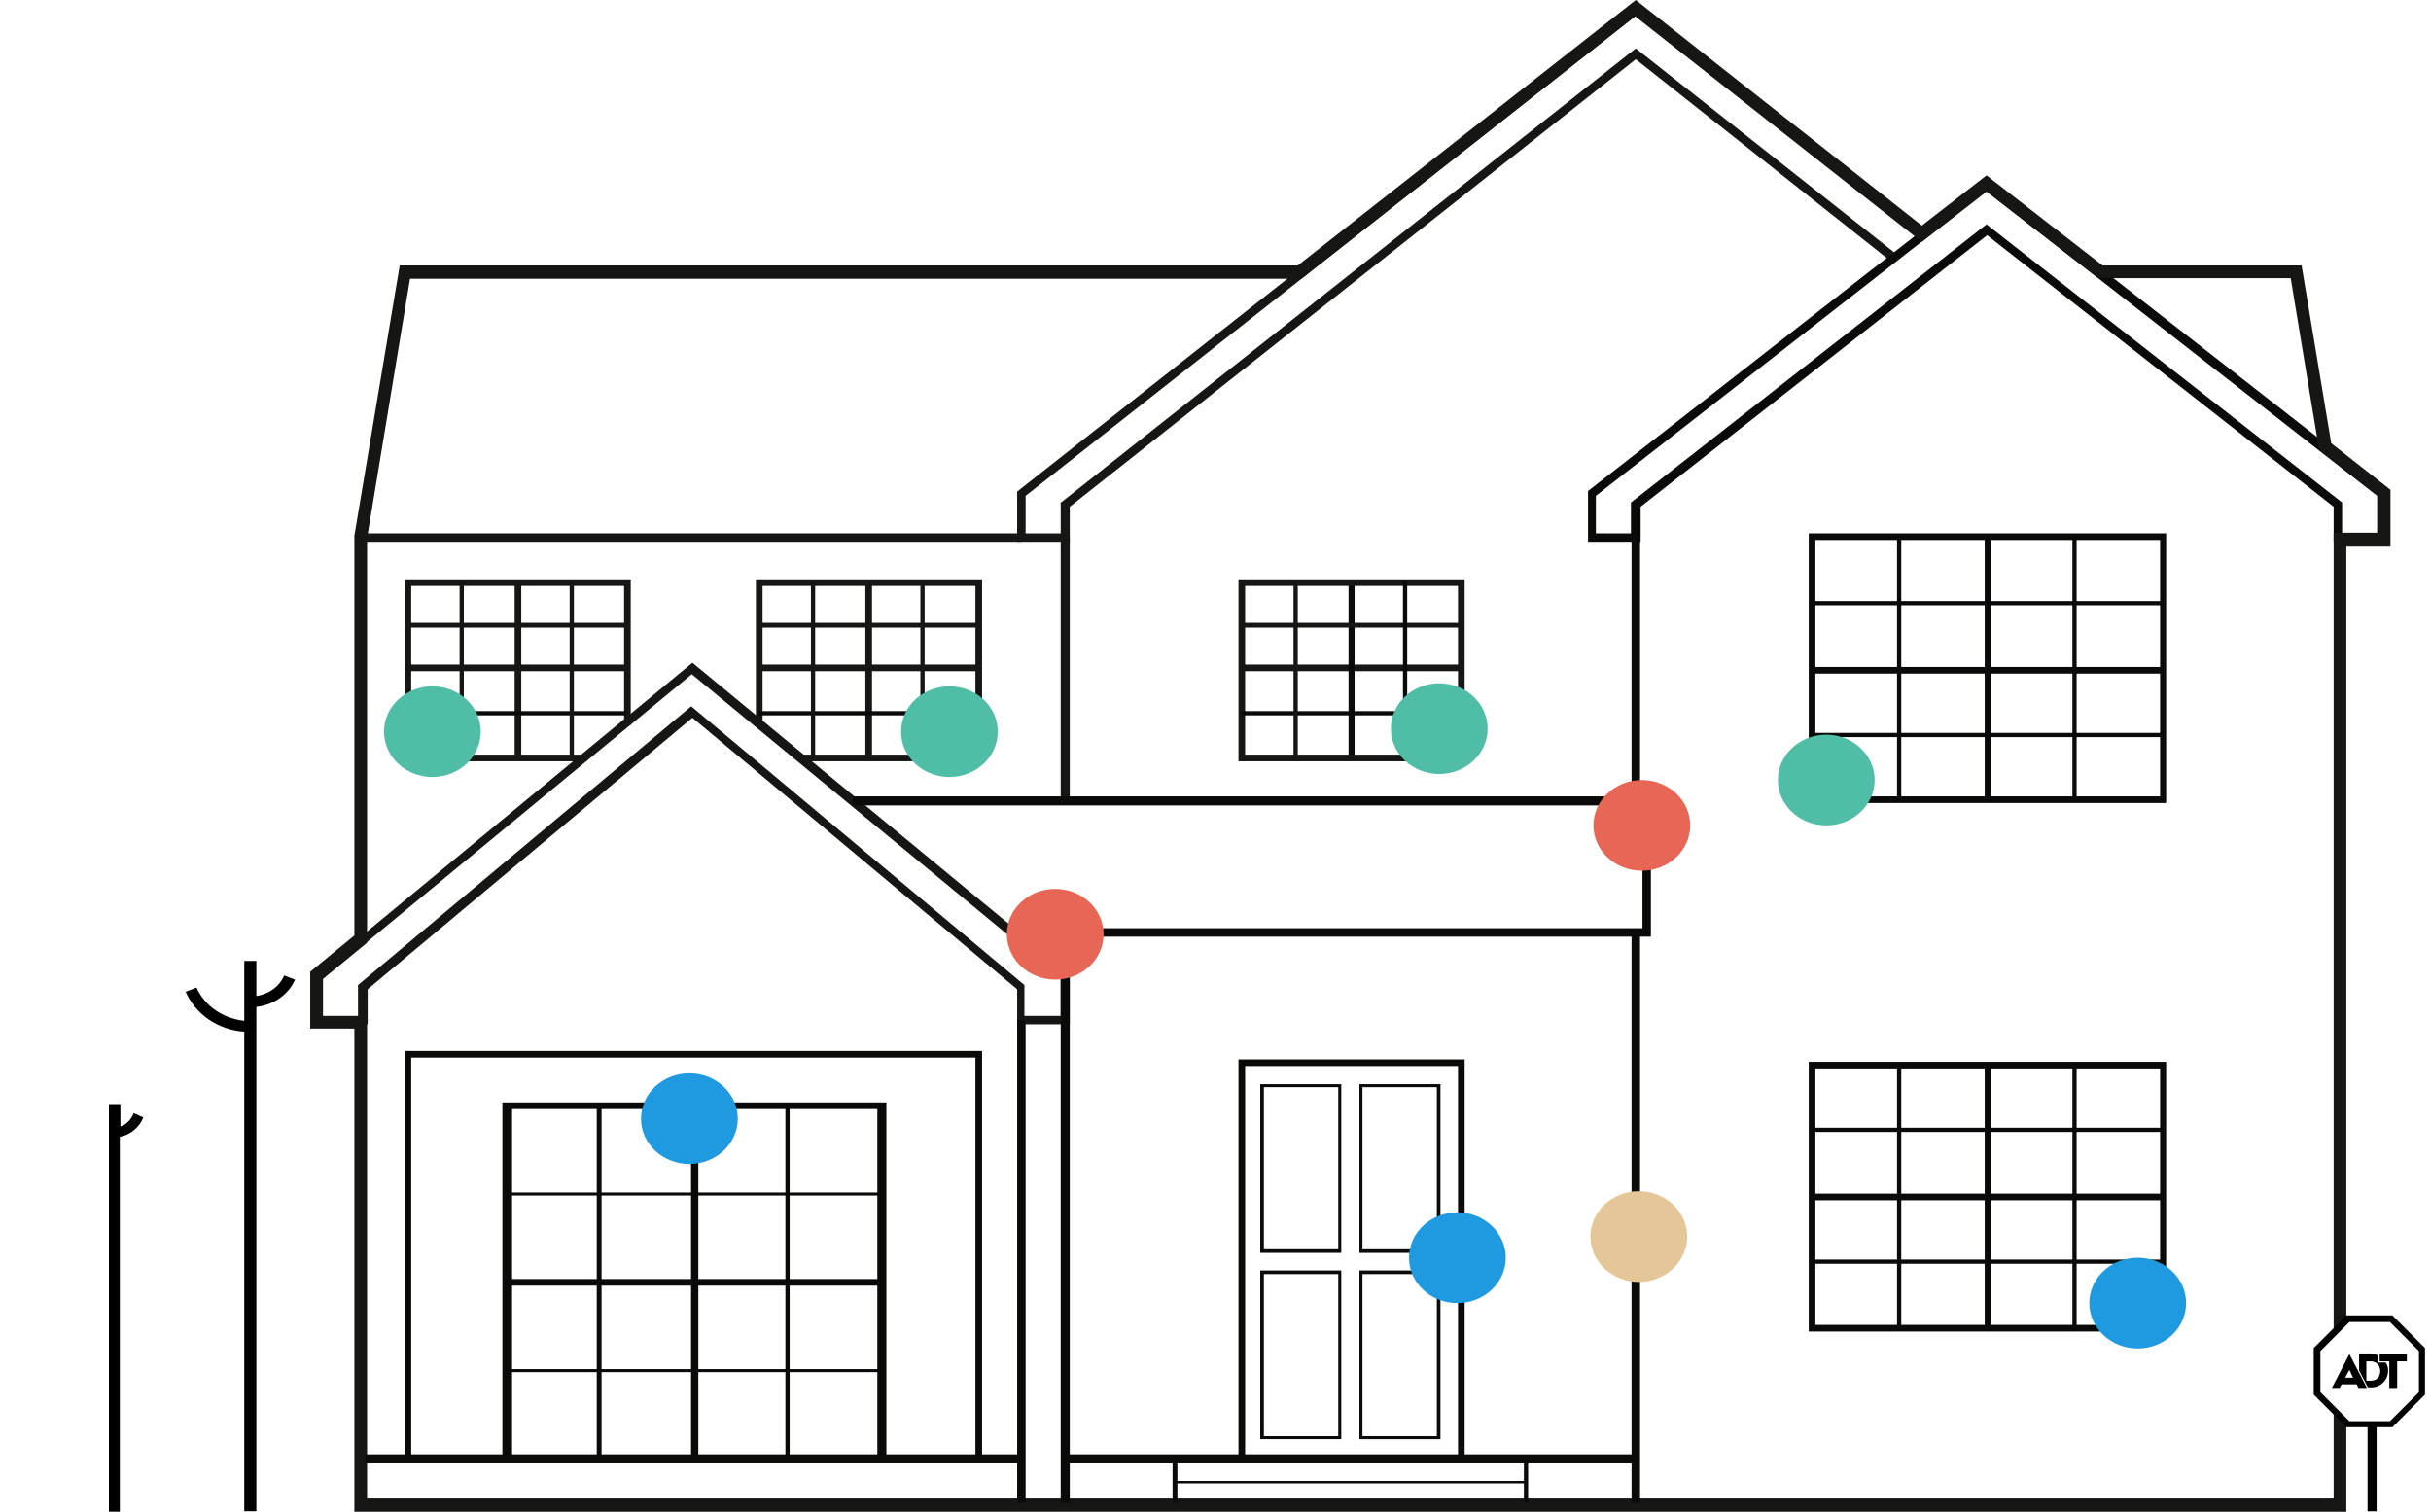 <?xml version="1.0" encoding="utf-8"?>
<!-- Generator: Adobe Illustrator 26.5.2, SVG Export Plug-In . SVG Version: 6.00 Build 0)  -->
<svg version="1.1" id="Layer_1" xmlns="http://www.w3.org/2000/svg" xmlns:xlink="http://www.w3.org/1999/xlink" x="0px" y="0px"
	 viewBox="0 0 402 250" style="enable-background:new 0 0 402 250;" xml:space="preserve">
<style type="text/css">
	.st0{fill-rule:evenodd;clip-rule:evenodd;fill:#161615;}
	.st1{fill-rule:evenodd;clip-rule:evenodd;fill:#0A0B09;}
	.st2{fill-rule:evenodd;clip-rule:evenodd;}
	.st3{filter:url(#Adobe_OpacityMaskFilter);}
	.st4{fill-rule:evenodd;clip-rule:evenodd;fill:#FFFFFF;}
	.st5{mask:url(#mask-2_00000008861964282702041910000012973462379337839495_);fill-rule:evenodd;clip-rule:evenodd;}
	.st6{filter:url(#Adobe_OpacityMaskFilter_00000138551341601021517110000005833526908227382423_);}
	.st7{mask:url(#mask-4_00000178174472391250123690000008138534531634094739_);fill-rule:evenodd;clip-rule:evenodd;}
	.st8{fill-rule:evenodd;clip-rule:evenodd;fill:#E76655;}
	.st9{fill-rule:evenodd;clip-rule:evenodd;fill:#E5C698;}
	.st10{fill-rule:evenodd;clip-rule:evenodd;fill:#50BDA7;}
	.st11{fill-rule:evenodd;clip-rule:evenodd;fill:#1F99E0;}
</style>
<g id="Best_house" transform="translate(484, 327)">
	<g id="House" transform="translate(0, 0)">
		<g>
			<path id="Fill-1" class="st0" d="M-307.1-157.6h-8.7v-5.8l-53.7-44.9l-53.7,44.9v5.8h-8.7v-8.3l0.3-0.2l62.1-51.3l62.4,51.5
				V-157.6z M-314.4-159h5.8v-6.2l-61-50.3l-61,50.3v6.2h5.8v-5.1l55.1-46.1l55.1,46.1V-159L-314.4-159z"/>
			<polyline id="Fill-2" class="st0" points="-307.1,-237.4 -315.8,-237.4 -315.8,-245.7 -213.5,-326.3 -165.6,-288.6 
				-166.5,-287.4 -213.5,-324.4 -314.4,-245 -314.4,-238.8 -308.6,-238.8 -308.6,-243.9 -308.3,-244.1 -213.5,-319 -170.3,-284.9 
				-171.2,-283.7 -213.5,-317.2 -307.1,-243.2 -307.1,-237.4 			"/>
			<path id="Fill-3" class="st1" d="M-89.4-237.4h-8.7v-5.8l-57.3-44.9l-57.3,44.9v5.8h-8.7v-8.4l66-51.5l66,51.5V-237.4z
				 M-96.7-238.8h5.8v-6.2l-64.6-50.4l-64.6,50.4v6.2h5.8v-5.1l58.8-46l58.8,46V-238.8L-96.7-238.8z"/>
			<path id="Fill-4" class="st0" d="M-96.7-77.7h-328v-79.9h-7.3v-8.3l7.3-6v-66.4l0-0.1l7.4-44.2h148.1l55.7-43.8l47.4,37.3
				l10.7-8.3l18.9,14.7h32.5l4.8,29.1l9.8,7.6v8.3h-7.3V-77.7z M-423.2-79.2h325.1v-159.7h7.3v-6.2l-9.7-7.5l-4.7-28.4h-31.8
				l-0.3-0.2l-18.2-14.1l-10.7,8.3l-47.4-37.3l-55.2,43.4h-147.4l-7.1,42.9v66.9l-7.3,6v6.2h7.3V-79.2L-423.2-79.2z"/>
			<path id="Fill-5" class="st0" d="M-213.5-325.2l47.4,37.3l10.7-8.3l18.6,14.5l0.1,0h32.1l4.8,28.7l9.7,7.6v7.3h-7.3v159.6H-424
				v-79.8h-7.3v-7.3l7.3-6v-66.6l7.3-43.5h147.8L-213.5-325.2 M-213.5-327l-55.9,43.9h-148.5l-7.5,44.7l0,0.1v66l-7.3,6v9.4h7.3V-77
				H-96v-159.6h7.3v-9.4l-9.8-7.7l-4.9-29.4h-32.9l-19.2-14.9l-10.7,8.3L-213.5-327"/>
			<polygon id="Fill-6" class="st0" points="-424,-237.4 -315.1,-237.4 -315.1,-238.8 -424,-238.8 			"/>
			<polygon id="Fill-7" class="st0" points="-308.6,-194.6 -307.1,-194.6 -307.1,-238.1 -308.6,-238.1 			"/>
			<polygon id="Fill-8" class="st1" points="-214.2,-194.6 -212.8,-194.6 -212.8,-238.1 -214.2,-238.1 			"/>
			<polygon id="Fill-9" class="st1" points="-308.6,-78.5 -307.1,-78.5 -307.1,-172.8 -308.6,-172.8 			"/>
			<polygon id="Fill-10" class="st1" points="-214.2,-78.5 -212.8,-78.5 -212.8,-172.8 -214.2,-172.8 			"/>
			<polyline id="Fill-11" class="st1" points="-211,-172.1 -316.6,-172.1 -316.6,-173.5 -212.4,-173.5 -212.4,-186.6 -214.2,-186.6 
				-214.2,-193.8 -343,-193.8 -343,-195.3 -212.8,-195.3 -212.8,-188 -211,-188 -211,-172.1 			"/>
			<polygon id="Fill-12" class="st1" points="-315.8,-78.5 -314.4,-78.5 -314.4,-158.3 -315.8,-158.3 			"/>
			<polyline id="Fill-14" class="st1" points="-321.6,-85.4 -322.7,-85.4 -322.7,-152.1 -416,-152.1 -416,-85.4 -417.1,-85.4 
				-417.1,-153.2 -321.6,-153.2 -321.6,-145.4 			"/>
			<polygon id="Fill-15" class="st1" points="-307.9,-85 -213.5,-85 -213.5,-86.5 -307.9,-86.5 			"/>
			<polygon id="Fill-15_00000060718280832147231480000003576477566083608981_" class="st1" points="-423.6,-85 -315.8,-85 
				-315.8,-86.5 -423.6,-86.5 			"/>
			<polygon id="Fill-16" class="st1" points="-290.1,-78.5 -289.3,-78.5 -289.3,-85.7 -290.1,-85.7 			"/>
			<polygon id="Fill-17" class="st1" points="-232,-78.5 -231.3,-78.5 -231.3,-85.7 -232,-85.7 			"/>
			<polygon id="Fill-18" class="st1" points="-289.7,-81.7 -231.7,-81.7 -231.7,-82.1 -289.7,-82.1 			"/>
			<polyline id="Fill-19" class="st1" points="-241.8,-85.7 -242.9,-85.7 -242.9,-150.7 -278.1,-150.7 -278.1,-85.7 -279.2,-85.7 
				-279.2,-151.8 -241.8,-151.8 -241.8,-85.7 			"/>
			<polyline id="Fill-20" class="st0" points="-387,-201.1 -417.1,-201.1 -417.1,-231.2 -379.7,-231.2 -379.7,-207.1 -380.8,-207.1 
				-380.8,-230.1 -416,-230.1 -416,-202.2 -387,-202.2 -387,-201.1 			"/>
			<polygon id="Fill-21" class="st0" points="-416.7,-216 -380.4,-216 -380.4,-217.1 -416.7,-217.1 			"/>
			<polygon id="Fill-22" class="st0" points="-398.9,-201.8 -397.8,-201.8 -397.8,-230.9 -398.9,-230.9 			"/>
			<polyline id="Fill-23" class="st0" points="-321.6,-201.1 -351.7,-201.1 -351.7,-202.2 -322.7,-202.2 -322.7,-230.1 
				-357.9,-230.1 -357.9,-207.1 -359,-207.1 -359,-231.2 -321.6,-231.2 -321.6,-201.1 			"/>
			<polygon id="Fill-24" class="st0" points="-358.6,-216 -322.4,-216 -322.4,-217.1 -358.6,-217.1 			"/>
			<polygon id="Fill-25" class="st0" points="-340.9,-201.8 -339.8,-201.8 -339.8,-230.9 -340.9,-230.9 			"/>
			<polygon id="Fill-26" class="st0" points="-278.8,-216 -242.5,-216 -242.5,-217.1 -278.8,-217.1 			"/>
			<polygon id="Fill-27" class="st1" points="-261,-201.8 -260,-201.8 -260,-230.9 -261,-230.9 			"/>
			<path id="Fill-28" class="st0" d="M-279.2-201.1h37.4v-30.1h-37.4V-201.1z M-278.1-202.2h35.2v-27.9h-35.2V-202.2z"/>
			<path id="Fill-29" class="st1" d="M-184.9-194.2h59.1v-44.6h-59.1V-194.2z M-183.8-195.3h57v-42.4h-57V-195.3z"/>
			<polygon id="Fill-30" class="st1" points="-155.8,-194.6 -154.7,-194.6 -154.7,-238.1 -155.8,-238.1 			"/>
			<polygon id="Fill-31" class="st1" points="-184.5,-215.6 -126.4,-215.6 -126.4,-216.7 -184.5,-216.7 			"/>
			<path id="Fill-32" class="st1" d="M-184.9-106.8h59.1v-44.6h-59.1V-106.8z M-183.8-107.9h57v-42.4h-57V-107.9z"/>
			<polygon id="Fill-33" class="st1" points="-155.8,-107.5 -154.7,-107.5 -154.7,-151 -155.8,-151 			"/>
			<polygon id="Fill-34" class="st1" points="-184.5,-128.5 -126.4,-128.5 -126.4,-129.6 -184.5,-129.6 			"/>
			<path id="Fill-35" class="st1" d="M-275.6-89h13.4v-27.9h-13.4V-89z M-275-89.5h12.3v-26.8H-275V-89.5z"/>
			<path id="Fill-36" class="st1" d="M-259.2-89h13.4v-27.9h-13.4V-89z M-258.7-89.5h12.3v-26.8h-12.3V-89.5z"/>
			<path id="Fill-37" class="st1" d="M-275.6-119.8h13.4v-27.9h-13.4V-119.8z M-275-120.4h12.3v-26.8H-275V-120.4z"/>
			<path id="Fill-38" class="st1" d="M-259.2-119.8h13.4v-27.9h-13.4V-119.8z M-258.7-120.4h12.3v-26.8h-12.3V-120.4z"/>
			<polygon id="Fill-39" class="st0" points="-416.7,-223.2 -380.4,-223.2 -380.4,-224 -416.7,-224 			"/>
			<polygon id="Fill-40" class="st1" points="-416.7,-208.7 -380.4,-208.7 -380.4,-209.4 -416.7,-209.4 			"/>
			<polygon id="Fill-41" class="st0" points="-408,-201.8 -407.3,-201.8 -407.3,-230.9 -408,-230.9 			"/>
			<polygon id="Fill-42" class="st0" points="-389.8,-201.8 -389.1,-201.8 -389.1,-230.9 -389.8,-230.9 			"/>
			<polygon id="Fill-43" class="st0" points="-358.6,-223.2 -322.4,-223.2 -322.4,-224 -358.6,-224 			"/>
			<polygon id="Fill-44" class="st1" points="-358.6,-208.7 -322.4,-208.7 -322.4,-209.4 -358.6,-209.4 			"/>
			<polygon id="Fill-45" class="st0" points="-349.9,-201.8 -349.2,-201.8 -349.2,-230.9 -349.9,-230.9 			"/>
			<polygon id="Fill-46" class="st0" points="-331.8,-201.8 -331.1,-201.8 -331.1,-230.9 -331.8,-230.9 			"/>
			<polygon id="Fill-47" class="st0" points="-278.8,-223.2 -242.5,-223.2 -242.5,-224 -278.8,-224 			"/>
			<polygon id="Fill-48" class="st1" points="-278.8,-208.7 -242.5,-208.7 -242.5,-209.4 -278.8,-209.4 			"/>
			<polygon id="Fill-49" class="st0" points="-270.1,-201.8 -269.4,-201.8 -269.4,-230.9 -270.1,-230.9 			"/>
			<polygon id="Fill-50" class="st1" points="-252,-201.8 -251.3,-201.8 -251.3,-230.9 -252,-230.9 			"/>
			<polygon id="Fill-60" class="st1" points="-170.3,-194.6 -169.6,-194.6 -169.6,-238.1 -170.3,-238.1 			"/>
			<polygon id="Fill-61" class="st1" points="-141.3,-194.6 -140.6,-194.6 -140.6,-238.1 -141.3,-238.1 			"/>
			<polygon id="Fill-62" class="st1" points="-184.5,-226.9 -126.4,-226.9 -126.4,-227.6 -184.5,-227.6 			"/>
			<polygon id="Fill-63" class="st1" points="-184.5,-205.1 -126.4,-205.1 -126.4,-205.8 -184.5,-205.8 			"/>
			<polygon id="Fill-64" class="st1" points="-170.3,-107.5 -169.6,-107.5 -169.6,-151 -170.3,-151 			"/>
			<polygon id="Fill-65" class="st1" points="-141.3,-107.5 -140.6,-107.5 -140.6,-151 -141.3,-151 			"/>
			<polygon id="Fill-66" class="st1" points="-184.5,-139.8 -126.4,-139.8 -126.4,-140.5 -184.5,-140.5 			"/>
			<polygon id="Fill-67" class="st1" points="-184.5,-118 -126.4,-118 -126.4,-118.7 -184.5,-118.7 			"/>
			
				<g id="Group" transform="translate(114.831, 212.066) rotate(90) translate(-114.831, -212.066) translate(85.08, 180.319)">
				<path id="Fill-32_00000022555969892101059540000015835122839686454448_" class="st1" d="M-327,547.5h59.5V484H-327V547.5z
					 M-325.9,545.9h57.3v-60.4h-57.3V545.9z"/>
				<polygon id="Fill-33_00000040576230350997213490000009532279615148040065_" class="st1" points="-297.8,547.1 -296.7,547.1 
					-296.7,484.8 -297.8,484.8 				"/>
				<polygon id="Fill-34_00000124151021376480997620000003868079400997617564_" class="st1" points="-326.5,516.3 -268.4,516.3 
					-268.4,515.1 -326.5,515.1 				"/>
				<polygon id="Fill-64_00000110458817794760922150000001319741477581894332_" class="st1" points="-312.1,547.1 -311.6,547.1 
					-311.6,484.8 -312.1,484.8 				"/>
				<polygon id="Fill-65_00000150807405045323062840000000416995565472508289_" class="st1" points="-282.9,547.1 -282.4,547.1 
					-282.4,484.8 -282.9,484.8 				"/>
				<polygon id="Fill-66_00000033341782695226671390000008689229485876117383_" class="st1" points="-326.5,500.7 -268,500.7 
					-268,500 -326.5,500 				"/>
				<polygon id="Fill-67_00000086680524550548827560000013873384246933274533_" class="st1" points="-326.5,531.9 -268,531.9 
					-268,531.1 -326.5,531.1 				"/>
			</g>
			
				<g id="Group-12" transform="translate(31.746, 191.748) scale(-1, 1) translate(-31.746, -191.748) translate(0, 133.516)">
				<path id="Fill-1_00000129900120184713203740000010753615660226836883_" class="st2" d="M515-297.2c-1.4,3.1-4.4,5.1-7.9,5.5
					v-9.9h-2v5.8c-2-0.3-3.8-1.5-4.6-3.4l-1.8,0.7c1.1,2.5,3.6,4.2,6.4,4.5v83.4h2v-79.3c4.3-0.3,8-2.8,9.7-6.6L515-297.2z"/>
				<g id="Group-8" transform="translate(25.579, 33.379)">
					<g id="Group-5" transform="translate(0, 0.202)">
						<g id="Clip-4">
						</g>
						<defs>
							<filter id="Adobe_OpacityMaskFilter" filterUnits="userSpaceOnUse">
								<feColorMatrix  type="matrix" values="1 0 0 0 0  0 1 0 0 0  0 0 1 0 0  0 0 0 1 0"/>
							</filter>
						</defs>
						<mask maskUnits="userSpaceOnUse" id="mask-2_00000008861964282702041910000012973462379337839495_">
							<g class="st3">
								<polygon id="path-1_00000039814342615456534870000006879346009911044760_" class="st4" points="484.1,-326.8 521.5,-326.8 
									521.5,-299.7 484.1,-299.7 								"/>
							</g>
						</mask>
						<path id="Fill-3_00000098917359566774494380000017373632070786753435_" class="st5" d="M519.5-314.1c-1.4-1.7-3.5-2.9-5.9-3.5
							c0,0,0-0.1,0-0.1c0-5.1-4.8-9.2-10.7-9.2c-5.6,0-10.2,3.7-10.6,8.5c-4.7,0.9-8.2,4.5-8.2,8.9c0,5,4.7,9.1,10.6,9.1
							c1,0,1.9-0.1,2.8-0.3l-0.6-1.9c-0.7,0.2-1.5,0.3-2.2,0.3c-4.6,0-8.3-3.2-8.3-7.1c0-3.9,3.7-7.1,8.3-7.1c1.1,0,2.2,0.2,3.2,0.6
							l0.9-1.8c-1.3-0.5-2.7-0.7-4.1-0.7c0,0,0,0,0,0c0.6-3.5,4.1-6.3,8.3-6.3c4.6,0,8.4,3.2,8.4,7.2c0,1.4-0.5,2.8-1.4,4l1.9,1.1
							c0.7-0.9,1.3-2,1.6-3.1c1.7,0.5,3.2,1.4,4.3,2.6c1.3,1.5,1.8,3.4,1.5,5.3c-0.4,1.9-1.5,3.5-3.3,4.6c-1.8,1.1-4,1.6-6.2,1.3
							c-0.5-0.1-0.9-0.2-1.4-0.3l-0.7,1.8c0.6,0.2,1.1,0.3,1.7,0.4c0.6,0.1,1.1,0.1,1.7,0.1c2.2,0,4.3-0.6,6.2-1.7
							c2.3-1.4,3.8-3.5,4.2-5.9C521.8-309.7,521.1-312.1,519.5-314.1"/>
					</g>
					<path id="Fill-6_00000149340934937155998720000016165825751815776187_" class="st2" d="M502-307.6c-1-0.3-1.8-1.2-2.2-2.2
						l-1.6,0.7c0.7,1.7,2.2,2.9,3.9,3.2v62h1.8v-67.4H502V-307.6z"/>
				</g>
				<g id="Group-11" transform="translate(0.181, 0)">
					<g id="Clip-10">
					</g>
					<defs>
						<filter id="Adobe_OpacityMaskFilter_00000046298125615273772400000002816880683581581482_" filterUnits="userSpaceOnUse">
							<feColorMatrix  type="matrix" values="1 0 0 0 0  0 1 0 0 0  0 0 1 0 0  0 0 0 1 0"/>
						</filter>
					</defs>
					<mask maskUnits="userSpaceOnUse" id="mask-4_00000178174472391250123690000008138534531634094739_">
						<g style="filter:url(#Adobe_OpacityMaskFilter_00000046298125615273772400000002816880683581581482_);">
							<polygon id="path-3_00000100367838360441835980000010975673604359858616_" class="st4" points="484,-326.9 537.7,-326.9 
								537.7,-290.2 484,-290.2 							"/>
						</g>
					</mask>
					<path id="Combined-Shape" class="st7" d="M510.6-325.6c8.2,0,14.8,6.3,14.8,14.1c0,0.2,0,0.4,0,0.6c3.4,0.8,6.4,2.6,8.5,5.4
						c2.3,3,3.2,6.7,2.6,10.3c-0.3,1.8-1,3.5-2,5.1c0.2-0.8-0.3-0.6-0.3-1.4c0-1-1,0.4-1.4-0.5c0,0,1-1.6,1.5-3.5
						c0.5-3.1-0.3-6.2-2.2-8.8c-1.7-2.3-4.2-3.8-7-4.5c-0.4,1.9-1.1,3.6-2.3,5.2l0,0l-1.8-1.2c1.4-2,2.2-4.3,2.2-6.7
						c0-6.6-5.7-12-12.6-12c-5.6,0-10.5,3.5-12.1,8.5c0.3,0,0.7,0.1,1,0.2c1.7,0.4,3.2,1,4.6,2l0,0l-1.6,2.1
						c-1.1-0.7-2.3-1.3-3.6-1.5c-4.7-1-9.3,1.3-11.3,5.2l-0.4-0.5l0-3.5c2.3-2.4,5.6-3.8,9-4C498.1-321.3,503.9-325.6,510.6-325.6z"
						/>
				</g>
			</g>
		</g>
		<g id="Group_00000070841212239507644930000017322719409250393496_" transform="translate(382.408, 217.327)">
			<g id="New-Logo">
				<g id="Page-1">
					<polygon id="Rectangle" class="st4" points="-478.6,-326.1 -470.8,-326.1 -466.1,-321.3 -466,-314 -470.8,-309.2 
						-478.6,-309.2 -483.2,-314 -483.4,-321.1 					"/>
					<path id="Fill-1_00000114051250863780266810000016780347762001865141_" d="M-470.8-326.8h-7.6l-5.4,5.4v7.7l5.4,5.4h7.6
						l5.4-5.4v-7.7L-470.8-326.8z M-471.2-325.7l4.8,4.8v6.8l-4.8,4.8h-6.7l-4.8-4.8v-6.8l4.8-4.8H-471.2z"/>
					<polygon id="Fill-2_00000083061523254221064600000007509504765386473125_" class="st4" points="-470,-319.2 -470,-314.8 
						-471.3,-314.8 -471.3,-319.2 -472.9,-319.2 -472.9,-320.4 -468.4,-320.4 -468.4,-319.2 					"/>
					<polygon id="Fill-3_00000073712204296451534900000006837249013068469420_" class="st2" points="-470,-319.2 -470,-314.8 
						-471.3,-314.8 -471.3,-319.2 -472.9,-319.2 -472.9,-320.4 -468.4,-320.4 -468.4,-319.2 					"/>
					<path id="Fill-4_00000103959652555819705580000000950541651075144624_" class="st2" d="M-477.9-317.8l-0.7,1.3h1.3
						L-477.9-317.8z M-476.4-314.8l-0.3-0.6h-2.5l-0.3,0.6h-1.3l2.9-5.6l2.9,5.6H-476.4z"/>
					<path id="Fill-5_00000183942287398452933880000012339685876756728982_" class="st2" d="M-474.4-316h-0.7v-3.2h0.7
						c0.9,0,1.6,0.6,1.6,1.6S-473.4-316-474.4-316 M-471.9-319h-1.3v-0.2v-1c-0.4-0.2-0.8-0.3-1.2-0.3h-1.9v2.8l1.4,2.7l0.1,0.1h0.5
						c1.6,0,2.8-1.2,2.8-2.8C-471.5-318.1-471.6-318.6-471.9-319"/>
				</g>
			</g>
			
				<rect id="Rectangle_00000072261150675258541070000010199566917300295813_" x="-474.9" y="-308.9" class="st2" width="1.5" height="14.5"/>
		</g>
	</g>
	<g id="ZITS" transform="translate(63, 113)">
		<ellipse id="Oval" class="st8" cx="-275.5" cy="-303.5" rx="8" ry="7.5"/>
		<ellipse id="Oval_00000132083174087696472920000000201204654012534715_" class="st8" cx="-372.5" cy="-285.5" rx="8" ry="7.5"/>
		<ellipse id="Oval_00000163066314376628977850000010620882466973583798_" class="st9" cx="-276" cy="-235.5" rx="8" ry="7.5"/>
		<ellipse id="Oval_00000106130718034902879750000015021482922189955512_" class="st10" cx="-309" cy="-319.5" rx="8" ry="7.5"/>
		<ellipse id="Oval_00000078740550181981610880000016345996330661618048_" class="st10" cx="-390" cy="-319" rx="8" ry="7.5"/>
		<ellipse id="Oval_00000139258336432454743060000008113767723303324586_" class="st10" cx="-475.5" cy="-319" rx="8" ry="7.5"/>
		<ellipse id="Oval_00000035525138838045552130000008861944790402858625_" class="st11" cx="-306" cy="-232" rx="8" ry="7.5"/>
		<ellipse id="Oval_00000099659417510383559460000006829127481721999257_" class="st11" cx="-433" cy="-255" rx="8" ry="7.5"/>
		<ellipse id="Oval_00000026164080091680598670000011533369654354125448_" class="st11" cx="-193.5" cy="-224.5" rx="8" ry="7.5"/>
		<ellipse id="Oval_00000154383561296718565510000012313680383833238680_" class="st10" cx="-245" cy="-311" rx="8" ry="7.5"/>
	</g>
</g>
</svg>
